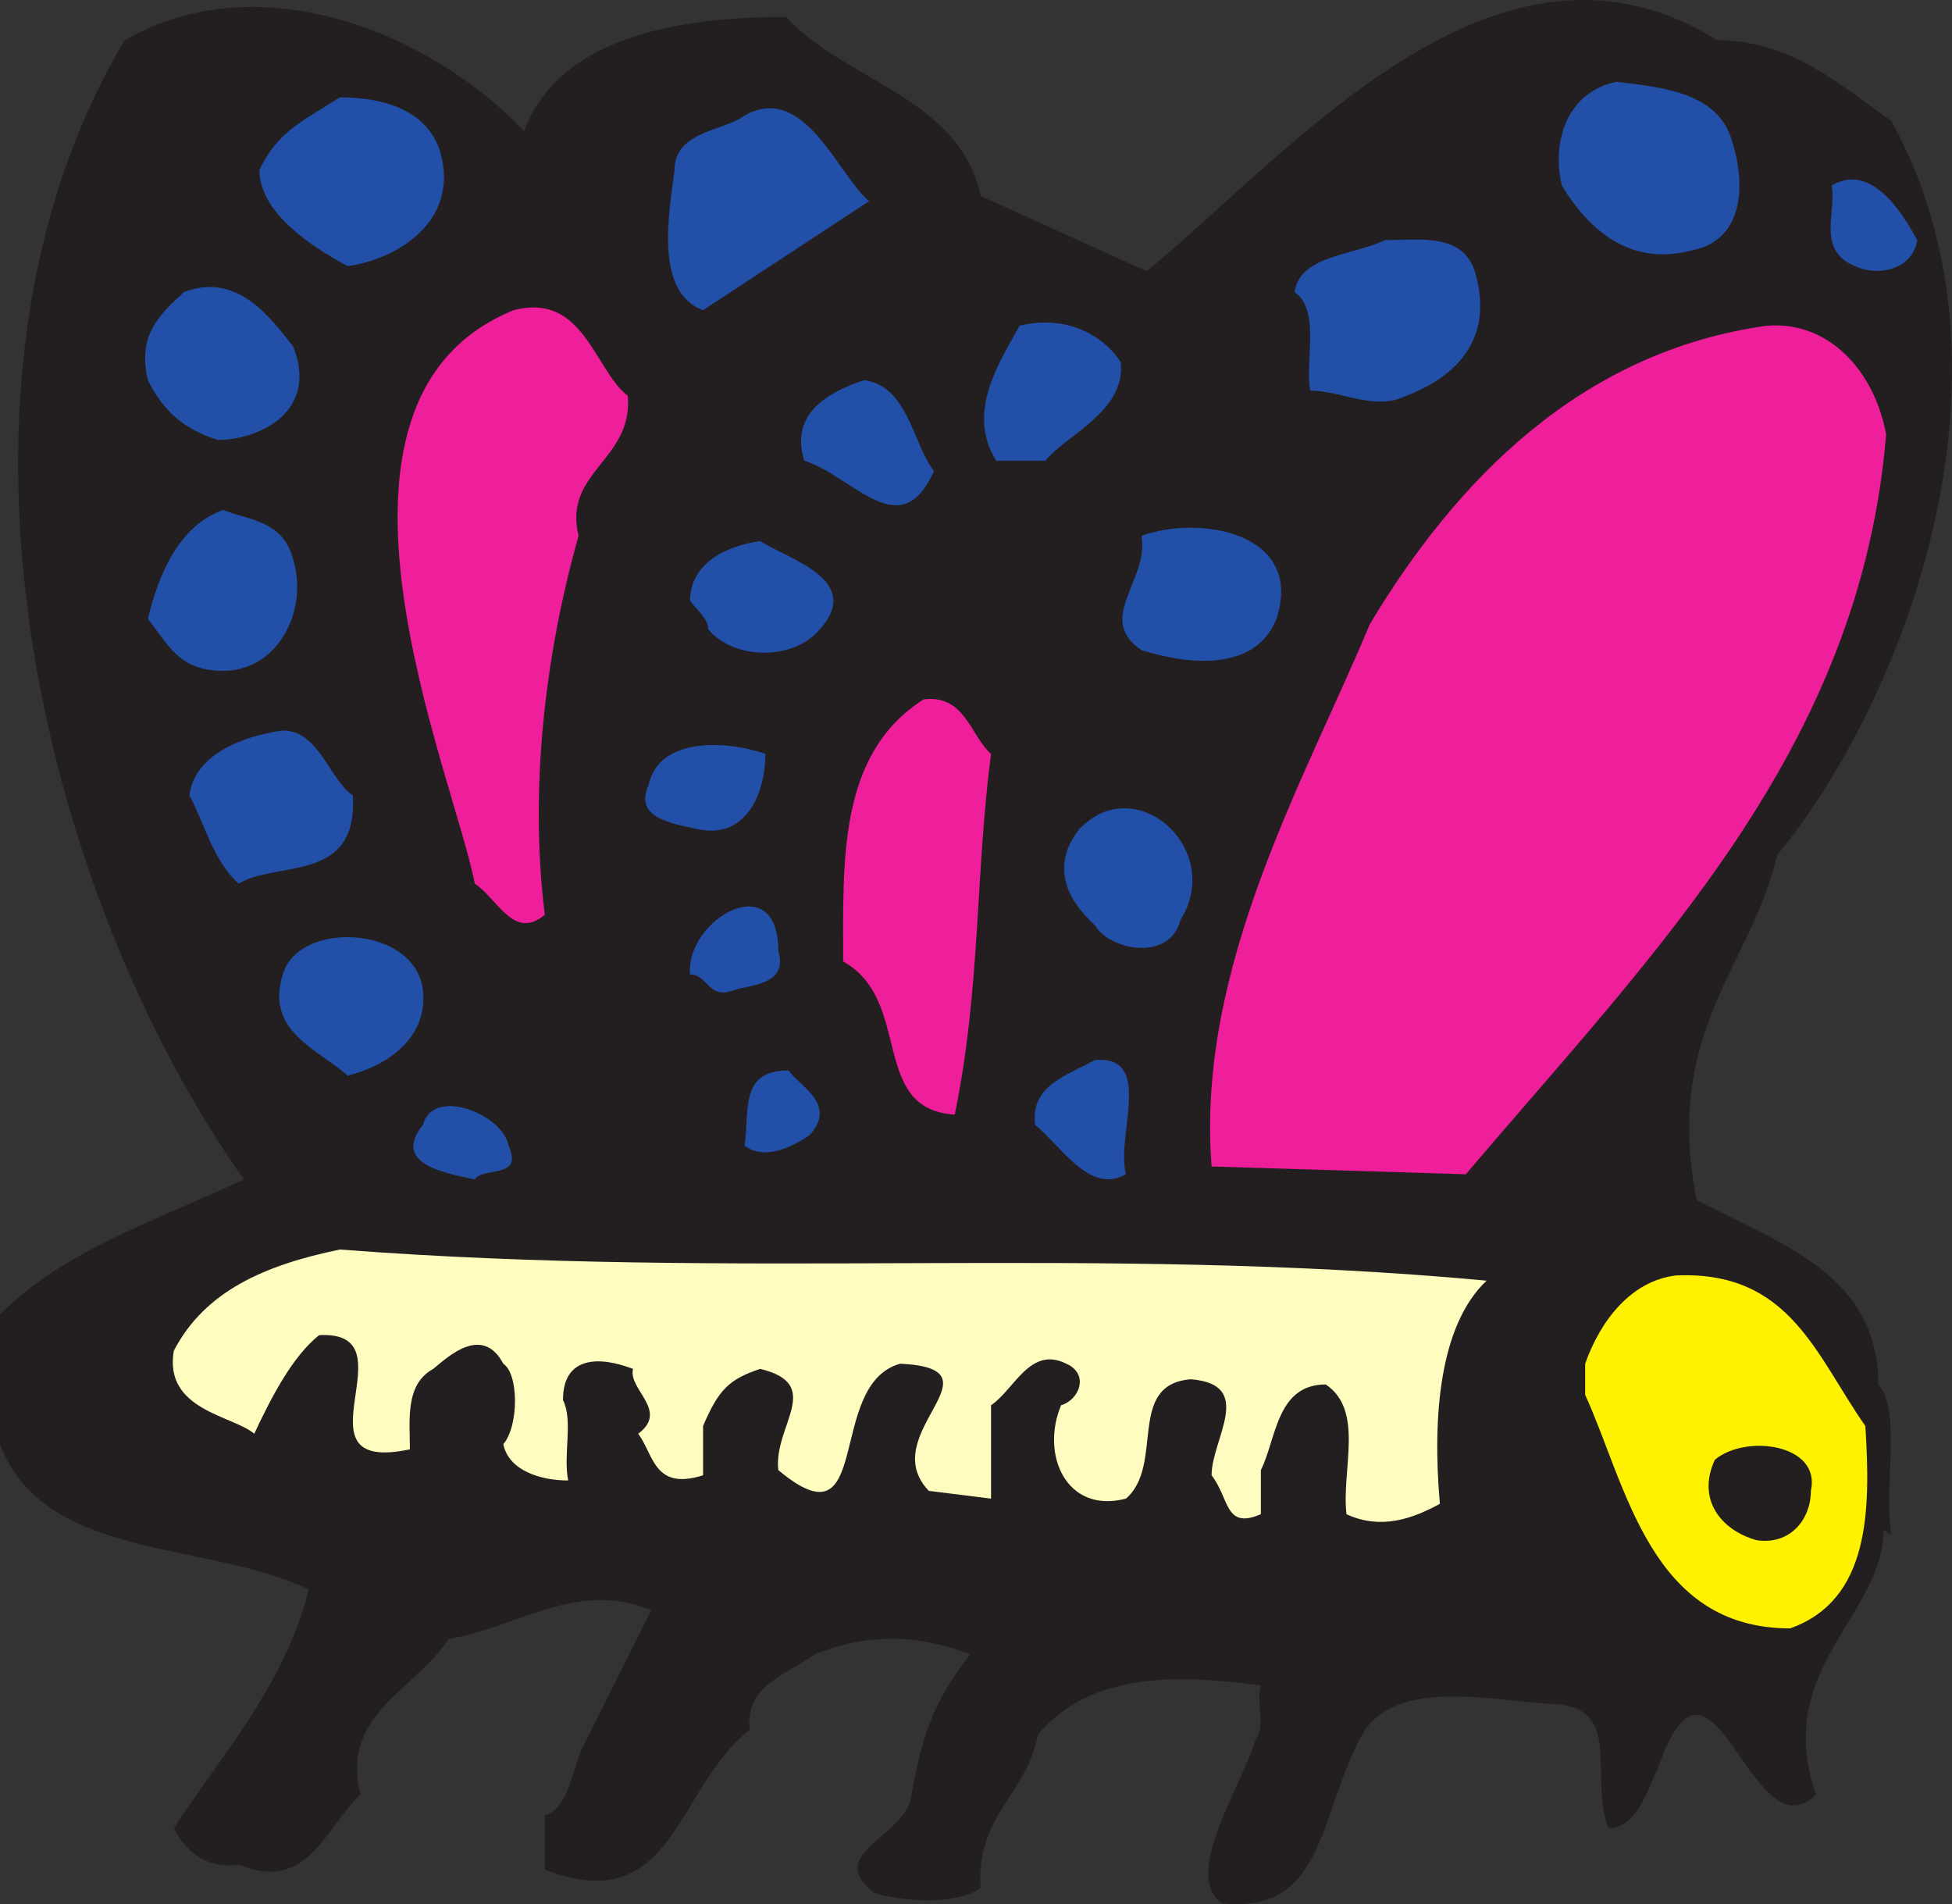<svg xmlns="http://www.w3.org/2000/svg" width="564.297" height="550.362"><rect width="100%" height="100%" fill="#333333" stroke="none"/><path fill="#231f20" fill-rule="evenodd" d="M151.5 37.894c10.5-28.5 48-33 75.75-33 17.25 18.75 50.25 23.25 56.25 51.75l48 21.75c42-34.5 101.25-106.5 165-66.75 21.75 0 36 13.5 50.25 23.25 40.5 73.5 3 168.75-33 212.25-7.5 32.25-33 51-23.25 99.75 24.75 12.75 52.5 21.75 52.5 53.25 6.75 7.5 1.5 29.25 3.75 43.5l-2.25-1.5c0 24.75-32.25 40.5-19.5 76.5-18.75 18.75-30-53.25-45.75-7.5-3 6-6 17.25-14.25 17.25-6-15.75 5.25-36-18-36-18.75-1.5-44.25-6.75-53.25 9-12.75 23.25-10.5 51.75-40.5 48.75-11.25-8.25 4.5-31.5 9.75-47.25 3-4.5 0-10.5 1.5-15.75-22.5-3-48.75-4.5-64.5 14.25-3 17.25-18 23.25-16.5 44.25-6 4.5-20.25 4.5-30.75 1.5-14.25-11.25 7.5-15.75 10.5-27 3-17.25 6-27.75 17.25-42-15.75-6-30-6-45 0-8.25 6-20.25 9-18.75 21.75-21.75 17.25-21.75 54.75-59.25 40.5v-15.75c6-1.5 7.5-10.5 10.5-18.75l20.25-40.5c-21.75-9-39 5.25-58.5 8.25-9.75 15-31.5 21.75-25.5 45-10.5 9.75-15 28.5-35.25 20.25-9.75 1.5-15.75-4.5-18.75-10.5 12-18.75 32.25-41.25 39-69-30-14.25-76.5-8.25-89.25-42v-37.5c18.75-18.75 45-27 70.5-39-59.25-84-93.75-229.5-34.5-329.25 39-22.5 88.5-2.25 115.5 26.25"/><path fill="#2250a9" fill-rule="evenodd" d="M500.25 39.394c4.5 12.75 4.5 30-11.25 33-17.25 4.5-29.25-5.25-37.5-18.75-3-12.75 1.5-27 15.75-30 12.75 1.5 28.5 3 33 15.75m-372 9.75c1.5 17.25-15.75 26.25-27.75 27.75-11.25-6-25.5-15.75-25.5-27.75 5.25-11.25 12.75-14.25 23.25-21 12.75 0 28.5 3.75 30 21m123 9-48 31.5c-14.25-5.25-9.75-28.5-8.25-40.5 0-11.25 14.25-11.25 20.25-15.75 17.25-9.75 27 17.25 36 24.75m303 11.25c-1.5 9-12 10.5-18 7.5-11.25-4.5-5.25-15.75-6.75-23.25 11.25-6.75 20.25 7.5 24.75 15.75m-127.5 10.5c4.5 17.25-4.5 28.5-20.25 34.5-9 4.5-18.75-1.5-27.75-1.5-1.5-9 3-23.25-4.5-28.5 1.5-10.5 16.5-10.5 26.25-15 10.5 0 23.25-2.25 26.25 10.5m-342 20.25c7.5 18.75-9.75 27-21.75 27-9.75-3-15.75-8.25-20.25-17.25-3-12.75 3-18.75 10.5-25.5 15.75-6 25.5 8.25 31.5 15.75"/><path fill="#ef1e9a" fill-rule="evenodd" d="M181.5 114.394c1.5 18.75-18.75 21.75-14.25 40.5-9.75 34.5-14.25 73.5-9.75 109.5-9 7.5-13.5-4.5-20.25-9-6-31.5-53.25-139.5 11.25-165.75 20.25-5.25 23.25 17.25 33 24.75"/><path fill="#2250a9" fill-rule="evenodd" d="M324 104.644c1.5 14.25-15.75 21-21.75 28.5H288c-9-14.25 1.5-29.25 6.75-39 12-3 23.25 1.5 29.25 10.5"/><path fill="#ef1e9a" fill-rule="evenodd" d="M545.25 125.644c-7.5 90.75-66.75 149.25-121.5 213.75l-73.5-2.25c-4.5-57.75 27-111.75 45.75-156.75 24.75-41.25 60.75-78.75 114.75-86.25 18.75-1.5 31.5 14.25 34.5 31.5"/><path fill="#2250a9" fill-rule="evenodd" d="M270 136.144c-9.75 21.75-23.25 1.5-37.5-3-4.5-14.25 8.25-20.25 17.25-23.25 12.75 1.5 14.25 18.75 20.25 26.25m-185.25 25.5c4.5 15-4.5 32.25-20.25 32.25-12.75 0-15.75-7.5-21.75-15 3-12.75 9-27 21.75-31.5 7.5 3 17.25 3 20.25 14.25M369 178.894c-6 15-24.75 13.5-39 9-13.5-9 2.25-20.25 0-33 15.75-6 47.25-1.5 39 24m-132 3c-7.5 9-24.75 9-32.25 0 0-3-3-5.25-5.25-8.25 0-10.5 9.75-15.75 20.25-17.25 8.25 5.25 30 11.25 17.25 25.5"/><path fill="#ef1e9a" fill-rule="evenodd" d="M286.5 217.894c-4.5 33.75-3 68.25-10.5 104.25-24.75-1.5-12-33-32.25-44.25 0-29.25-1.5-60 23.25-75.75 12-1.5 13.5 10.5 19.5 15.75"/><path fill="#2250a9" fill-rule="evenodd" d="M102 229.894c1.5 25.5-21.75 18.75-33 25.5-7.5-6.75-9.75-17.25-14.25-25.5 1.5-12 15.75-17.25 27-18.75 10.5 0 13.5 14.25 20.25 18.75m119.25-12c0 12-6 24.75-19.5 21.75-6.75-1.5-18.75-3-14.25-12.75 3-14.25 23.25-12.75 33.75-9m120 48c-3 12-20.25 9-24.75 1.5-8.25-7.5-12.75-17.25-4.5-27.75 16.5-17.25 42 6 29.25 26.25m-116.25 9c3 9.75-8.25 9.75-12.75 11.25-7.5 3-7.5-4.5-12.75-4.5-1.5-15.75 25.5-31.5 25.5-6.75m-102.75 11.25c1.5 13.5-9.75 21.75-21.75 24.75-8.25-7.5-24-12.75-18.75-29.25 4.5-15.75 38.25-14.25 40.5 4.5m203.25 53.25c-10.5 6-18.75-8.25-26.25-14.25-1.5-11.25 9-14.25 17.25-18.75 17.25-1.5 6 21.75 9 33m-91.5-11.25c-4.5 3-12.75 7.5-18.75 3 1.5-10.5-1.5-21.75 12.75-21.75 3 4.5 14.25 9.75 6 18.75m-87 3c4.5 9.75-7.5 6-9.75 9.75-6-1.5-24.75-3.75-15-15.75 3-11.25 23.25-3 24.75 6"/><path fill="#fffcbf" fill-rule="evenodd" d="M429.75 370.144c-13.5 12.75-15.75 39-13.5 64.5-8.25 4.5-17.25 7.5-27 3-1.5-12.75 5.25-30-6-37.5-14.25 0-14.25 15.75-18.75 24.75v12.75c-10.5 4.5-9-4.5-14.25-11.25 0-10.5 12.75-26.25-6-27.75-18.75 1.5-7.5 24.75-18.75 34.5-17.25 4.5-24.75-12.75-18.75-27 5.25-1.5 8.25-9 1.5-12-10.5-5.25-15 7.5-21.75 12v27l-18-2.25c-15.75-16.5 22.5-35.25-8.25-36.75-21.75 6-7.5 54-35.25 30.75-1.5-12.75 13.5-24.75-5.25-29.25-9 3-12 6-16.5 16.5v14.25c-14.25 4.5-14.25-6-18.75-12 9-6.75-3-12.75-1.5-18.75-9.75-3.75-20.25-3.75-20.25 9 3 6 0 15.75 1.5 23.25-8.25 0-17.25-3-18.75-10.5 4.5-5.25 4.5-20.25 0-23.25-6-11.25-15.75-2.25-20.25 1.5-8.25 4.5-6.75 15-6.75 23.25-35.25 7.5 1.5-34.5-26.25-33-7.5 6-13.5 17.25-18.75 28.5-6-5.25-26.25-6.75-23.25-24 9-17.25 26.25-24.75 48-29.25 117 9 218.25-1.5 331.5 9"/><path fill="#fff200" fill-rule="evenodd" d="M539.25 412.144c1.5 24 1.5 50.25-21.75 58.5-40.5 0-47.25-41.25-59.25-67.5v-9c4.5-12.75 13.5-24 26.25-25.5 33-1.5 40.5 23.25 54.75 43.5"/><path fill="#231f20" fill-rule="evenodd" d="M523.5 430.894c0 8.25-6 15.75-15.75 14.25-10.5-3-17.25-12-12-23.25 9-7.5 30.75-4.5 27.75 9"/></svg>
